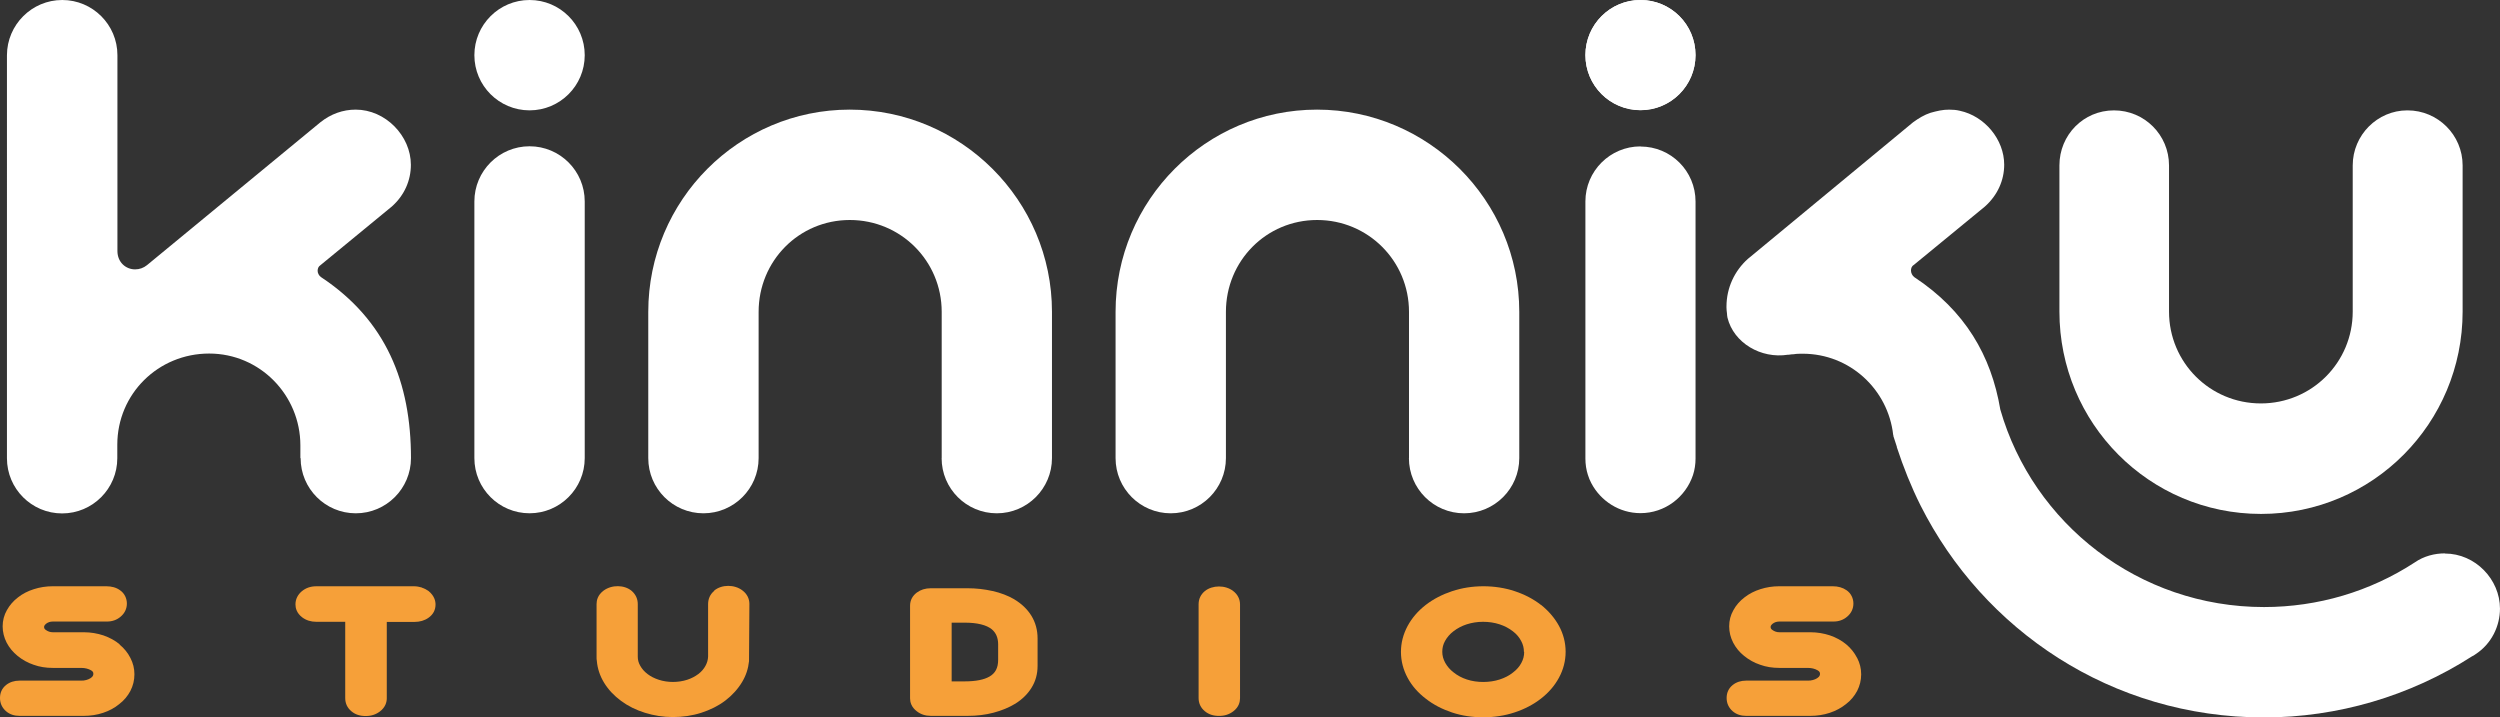 <?xml version="1.0" encoding="UTF-8"?>
<svg id="Capa_1" data-name="Capa 1" xmlns="http://www.w3.org/2000/svg" viewBox="0 0 1000 286.97">
  <rect x="0" y="0" width="1000" height="286.97" fill="#333333" stroke="none"/>
  <defs>
    <style>
      .cls-1 {
        fill: #fff;
      }

      .cls-1, .cls-2 {
        stroke-width: 0px;
      }

      .cls-2 {
        fill: #f6a039;
      }
    </style>
  </defs>
  <path class="cls-1" d="m962.91,44.15c-11.89,0-21.82,9.83-21.82,22.02v58.46c0,20.36-16.38,36.74-36.74,36.74s-36.74-16.38-36.74-36.74v-58.46c0-12.2-9.83-22.02-22.02-22.02s-21.82,9.83-21.82,22.02v58.46c0,44.65,35.93,80.94,80.64,80.94s80.64-36.29,80.64-80.94v-58.46c0-12.2-9.93-22.02-22.02-22.02h-.1Z"/>
  <path class="cls-1" d="m120.15,183.25v-5.09c0-20.06-16.13-36.74-36.49-36.74s-36.74,16.13-36.74,36.49v5.39c0,12.15-9.88,22.07-22.07,22.07s-22.07-9.88-22.07-22.07V22.07C2.82,9.88,12.75,0,24.9,0s22.07,9.88,22.07,22.07v78.32c0,4.54,3.38,7.36,7.06,7.36,1.71,0,3.38-.55,4.79-1.71l69.3-57.1c4.23-3.38,9.07-5.09,14.16-5.09,11.89,0,22.07,10.48,22.07,22.07,0,6.2-2.52,12.15-7.61,16.68l-28.58,23.49c-.86.55-1.11,1.41-1.11,2.27s.55,1.97,1.41,2.52c26.01,17.24,35.93,42.13,35.93,72.37,0,12.15-9.88,22.07-22.07,22.07s-22.07-9.88-22.07-22.07h-.1Z"/>
  <path class="cls-1" d="m189.75,22.07c0-12.15,9.88-22.07,22.07-22.07s22.07,9.88,22.07,22.07-9.88,22.07-22.07,22.07-22.07-9.88-22.07-22.07Zm0,161.17v-102.66c0-12.15,9.88-22.07,22.07-22.07s22.07,9.88,22.07,22.07v102.66c0,12.15-9.88,22.07-22.07,22.07s-22.07-9.88-22.07-22.07Z"/>
  <path class="cls-1" d="m376.68,183.25v-58.51c0-20.36-16.38-36.74-36.74-36.74s-36.49,16.38-36.49,36.74v58.51c0,12.15-9.88,22.07-22.07,22.07s-22.07-9.88-22.07-22.07v-58.51c0-44.7,36.19-80.89,80.59-80.89s80.89,36.19,80.89,80.89v58.51c0,12.15-9.88,22.07-22.07,22.07s-22.07-9.88-22.07-22.07h.05Z"/>
  <path class="cls-1" d="m563.6,183.25v-58.51c0-20.36-16.38-36.74-36.74-36.74s-36.49,16.38-36.49,36.74v58.51c0,12.15-9.88,22.07-22.07,22.07s-22.07-9.88-22.07-22.07v-58.51c0-44.7,36.19-80.89,80.59-80.89s80.89,36.19,80.89,80.89v58.51c0,12.15-9.88,22.07-22.07,22.07s-22.07-9.88-22.07-22.07h.05Z"/>
  <path class="cls-1" d="m656.18,0c-12.1,0-22.02,9.83-22.02,22.02s9.93,22.02,22.02,22.02,22.02-9.83,22.02-22.02-9.83-22.02-22.02-22.02Zm0,58.56c-12.1,0-22.02,9.83-22.02,22.02v102.86c0,2.27.35,4.54,1.01,6.55.35,1.11.81,2.27,1.36,3.28,3.73,7.11,11.19,11.99,19.66,11.99,9.83,0,18.09-6.45,21.02-15.27.66-2.02,1.01-4.28,1.01-6.55v-102.81c0-12.2-9.83-22.02-22.02-22.02v-.05Z"/>
  <path class="cls-1" d="m678.21,22.07c0,12.2-9.83,22.02-22.02,22.02s-22.02-9.83-22.02-22.02,9.88-22.07,22.02-22.07,22.02,9.83,22.02,22.02v.05Z"/>
  <g>
    <path class="cls-2" d="m47.88,257.74c-1.81-1.51-4.03-2.72-6.5-3.58-2.47-.81-5.09-1.26-7.81-1.26h-12.4c-1.06,0-1.97-.3-2.82-.91-.6-.4-.71-.76-.71-1.21,0-.2,0-.6.76-1.26.76-.6,1.66-.91,2.77-.91h21.67c2.07,0,3.93-.66,5.44-1.97,1.61-1.36,2.47-3.18,2.47-5.24s-.96-4.08-2.72-5.29c-1.51-1.11-3.38-1.61-5.54-1.61h-21.42c-2.62,0-5.14.4-7.51,1.16-2.42.76-4.54,1.86-6.35,3.28-1.86,1.41-3.33,3.12-4.44,5.09-1.16,2.02-1.71,4.23-1.71,6.5s.55,4.49,1.61,6.55c1.06,2.02,2.52,3.78,4.38,5.29s3.98,2.72,6.4,3.53c2.37.86,4.94,1.26,7.66,1.26h11.39c1.56,0,2.82.35,3.93.96.76.45.91.86.91,1.41s-.15,1.11-1.16,1.76c-.5.3-1.06.55-1.66.71-.66.2-1.36.25-2.02.25H7.81c-2.12,0-3.93.6-5.39,1.76-1.61,1.31-2.42,3.07-2.42,5.19s.86,3.93,2.42,5.29h0c1.46,1.26,3.28,1.86,5.39,1.86h25.6c2.77,0,5.39-.4,7.81-1.21,2.47-.81,4.69-2.02,6.45-3.48,1.92-1.46,3.43-3.28,4.49-5.29,1.06-2.07,1.61-4.28,1.61-6.65s-.55-4.49-1.61-6.55c-1.06-2.07-2.52-3.88-4.33-5.34l.05-.1Z"/>
    <path class="cls-2" d="m168.73,235.01c-1.01-.3-2.02-.5-3.07-.5h-39.16c-2.22,0-4.13.66-5.69,1.92-1.71,1.41-2.62,3.23-2.62,5.34,0,1.41.45,3.48,2.72,5.19,1.56,1.16,3.43,1.76,5.64,1.76h11.54v30.54c0,2.12.86,3.93,2.52,5.29,1.51,1.26,3.38,1.86,5.64,1.86s4.08-.6,5.69-1.81c2.27-1.71,2.77-3.83,2.77-5.29v-30.54h11.04c2.17,0,4.08-.55,5.64-1.66,1.86-1.31,2.82-3.12,2.82-5.29,0-1.41-.45-3.48-2.77-5.39-.76-.55-1.61-1.01-2.67-1.36l-.05-.05Z"/>
    <path class="cls-2" d="m285.66,236.37c-1.61,1.36-2.42,3.18-2.42,5.29v20.97c-.05,1.31-.4,2.52-1.06,3.73-.66,1.21-1.61,2.32-2.82,3.23-1.26.96-2.77,1.76-4.49,2.32-3.58,1.16-7.81,1.16-11.34,0-1.71-.55-3.23-1.31-4.54-2.32-1.26-.96-2.22-2.07-2.92-3.33-.66-1.16-.96-2.32-.96-3.58v-21.07c0-2.07-.86-3.88-2.42-5.24-2.92-2.47-7.96-2.57-11.29-.1-2.32,1.76-2.77,3.88-2.77,5.34v21.47c0,.35,0,.76.1,1.21.25,3.12,1.26,6.1,2.92,8.82,1.71,2.77,3.98,5.19,6.8,7.26,2.72,2.02,5.95,3.63,9.53,4.74,3.53,1.11,7.31,1.71,11.19,1.71s7.76-.55,11.34-1.71,6.85-2.77,9.63-4.89c2.77-2.12,5.04-4.64,6.7-7.41,1.56-2.57,2.47-5.39,2.77-8.32l.15-22.93c0-2.12-.96-3.98-2.72-5.34-3.23-2.52-8.37-2.47-11.34,0l-.05.15Z"/>
    <path class="cls-2" d="m405.76,239.74c-2.52-1.46-5.49-2.62-8.72-3.33-3.18-.71-6.5-1.11-9.93-1.11h-14.82c-2.17,0-4.03.6-5.54,1.71-1.76,1.31-2.72,3.12-2.72,5.24v37.09c0,1.41.45,3.48,2.72,5.19,1.56,1.21,3.43,1.81,5.54,1.81h14.82c3.58,0,7.06-.4,10.28-1.26,3.28-.86,6.2-2.07,8.77-3.63,2.72-1.71,4.94-3.88,6.45-6.35,1.61-2.57,2.42-5.49,2.42-8.72v-11.04c0-3.38-.86-6.45-2.52-9.12-1.61-2.57-3.88-4.74-6.75-6.45v-.05Zm-6.5,18.09v6.1c0,3.23-1.11,5.34-3.48,6.7-2.17,1.26-5.49,1.92-9.88,1.92h-5.24v-23.49h5.24c4.99,0,8.67.91,10.84,2.67,1.66,1.41,2.52,3.38,2.52,6.05v.05Z"/>
    <path class="cls-2" d="m481.96,236.42c-1.66,1.36-2.52,3.18-2.52,5.29v37.5c0,2.12.86,3.93,2.52,5.29,1.51,1.26,3.38,1.86,5.64,1.86s4.08-.6,5.69-1.81c2.27-1.71,2.72-3.83,2.72-5.29v-37.5c0-2.12-.96-3.98-2.72-5.34-3.18-2.47-8.32-2.42-11.34,0Z"/>
    <path class="cls-2" d="m616.37,241.96c-2.97-2.32-6.5-4.18-10.48-5.49-7.86-2.62-17.19-2.62-25.05,0-3.93,1.31-7.46,3.12-10.53,5.49-3.12,2.42-5.54,5.24-7.26,8.42-1.76,3.28-2.67,6.75-2.67,10.38s.91,7.11,2.67,10.38c1.71,3.18,4.18,6,7.31,8.37,3.02,2.37,6.55,4.18,10.48,5.49s8.11,1.92,12.45,1.92,8.67-.66,12.6-1.97c3.98-1.31,7.51-3.18,10.48-5.49,3.07-2.37,5.49-5.19,7.21-8.37,1.76-3.23,2.67-6.75,2.67-10.38s-.91-7.16-2.67-10.38c-1.71-3.12-4.13-5.95-7.21-8.42v.05Zm-6.7,18.8c0,1.56-.35,2.97-1.11,4.38-.76,1.46-1.86,2.72-3.38,3.88-1.51,1.21-3.28,2.12-5.29,2.77-3.98,1.31-9.07,1.36-13.15,0-2.02-.66-3.78-1.61-5.29-2.82-1.46-1.11-2.57-2.42-3.38-3.88-.76-1.41-1.16-2.82-1.16-4.38s.35-2.97,1.11-4.33c.81-1.46,1.92-2.77,3.38-3.88,1.51-1.16,3.28-2.12,5.29-2.77,2.07-.66,4.23-1.01,6.55-1.01s4.59.35,6.6,1.01c2.02.66,3.78,1.61,5.29,2.77,1.46,1.11,2.57,2.42,3.33,3.88.76,1.41,1.11,2.82,1.11,4.38h.1Z"/>
    <path class="cls-2" d="m742.82,263.13c-1.06-2.07-2.52-3.88-4.33-5.39s-4.03-2.72-6.5-3.58c-2.47-.81-5.09-1.26-7.81-1.26h-12.4c-1.06,0-1.97-.3-2.82-.91-.6-.4-.71-.76-.71-1.21,0-.2,0-.6.76-1.26.76-.6,1.66-.91,2.77-.91h21.67c2.07,0,3.93-.66,5.44-1.97,1.61-1.36,2.47-3.18,2.47-5.24s-.96-4.08-2.72-5.29c-1.51-1.06-3.38-1.61-5.54-1.61h-21.42c-2.62,0-5.14.4-7.51,1.16-2.42.76-4.54,1.86-6.35,3.28-1.86,1.41-3.38,3.12-4.44,5.09-1.16,2.02-1.71,4.18-1.71,6.5s.55,4.49,1.61,6.55c1.06,2.02,2.52,3.83,4.38,5.29,1.86,1.51,3.98,2.72,6.4,3.53,2.37.86,4.94,1.26,7.66,1.26h11.39c1.56,0,2.87.35,3.93.96.76.45.96.86.96,1.41s-.15,1.11-1.16,1.76c-.5.3-1.01.55-1.66.71-.66.2-1.36.25-2.02.25h-24.7c-2.12,0-3.93.6-5.39,1.76-1.61,1.31-2.42,3.07-2.42,5.19s.86,3.93,2.42,5.29h0c1.46,1.26,3.28,1.86,5.39,1.86h25.6c2.77,0,5.39-.4,7.81-1.21,2.47-.81,4.69-2.02,6.5-3.48,1.92-1.46,3.43-3.28,4.49-5.29,1.06-2.07,1.61-4.28,1.61-6.65s-.55-4.49-1.61-6.55l-.05-.05Z"/>
  </g>
  <path class="cls-1" d="m977.98,221.35c-4.18,0-8.47,1.11-12.1,3.63-17.84,11.64-38.76,17.84-60.28,17.84-50.1,0-92.38-33.36-105.48-79.02-3.63-21.57-14.11-39.56-34.37-52.92-.81-.55-1.36-1.71-1.36-2.62,0-.81.2-1.71,1.11-2.27l28.47-23.38c5.09-4.54,7.71-10.53,7.71-16.73,0-10.08-7.81-19.45-17.74-21.57-1.36-.35-2.82-.45-4.28-.45-1.26,0-2.47.1-3.73.35s-2.47.55-3.73.91c-2.47.81-4.74,2.17-7.01,3.83l-65.22,53.93-.81.66c-5.29,4.74-8.57,11.54-8.57,19.1v.35c0,.81.1,1.56.2,2.37,0,.55.1,1.11.2,1.71,2.47,10.08,13.36,16.53,24.19,14.82h.35c.66-.1,1.36-.2,2.02-.2,1.11-.2,2.27-.2,3.53-.2,18.9,0,34.17,14.36,36.19,32.46.1.2.1.35.1.55.45,1.36.91,2.82,1.36,4.18v.2c2.62,8.01,5.75,15.83,9.47,23.28,25.1,49.84,76.3,84.82,137.39,84.82,29.38,0,58.36-8.47,83.21-24.44.45-.2.91-.45,1.36-.81,6.45-4.18,9.83-11.29,9.83-18.29,0-11.64-9.83-22.02-22.02-22.02v-.05Z"/>
</svg>